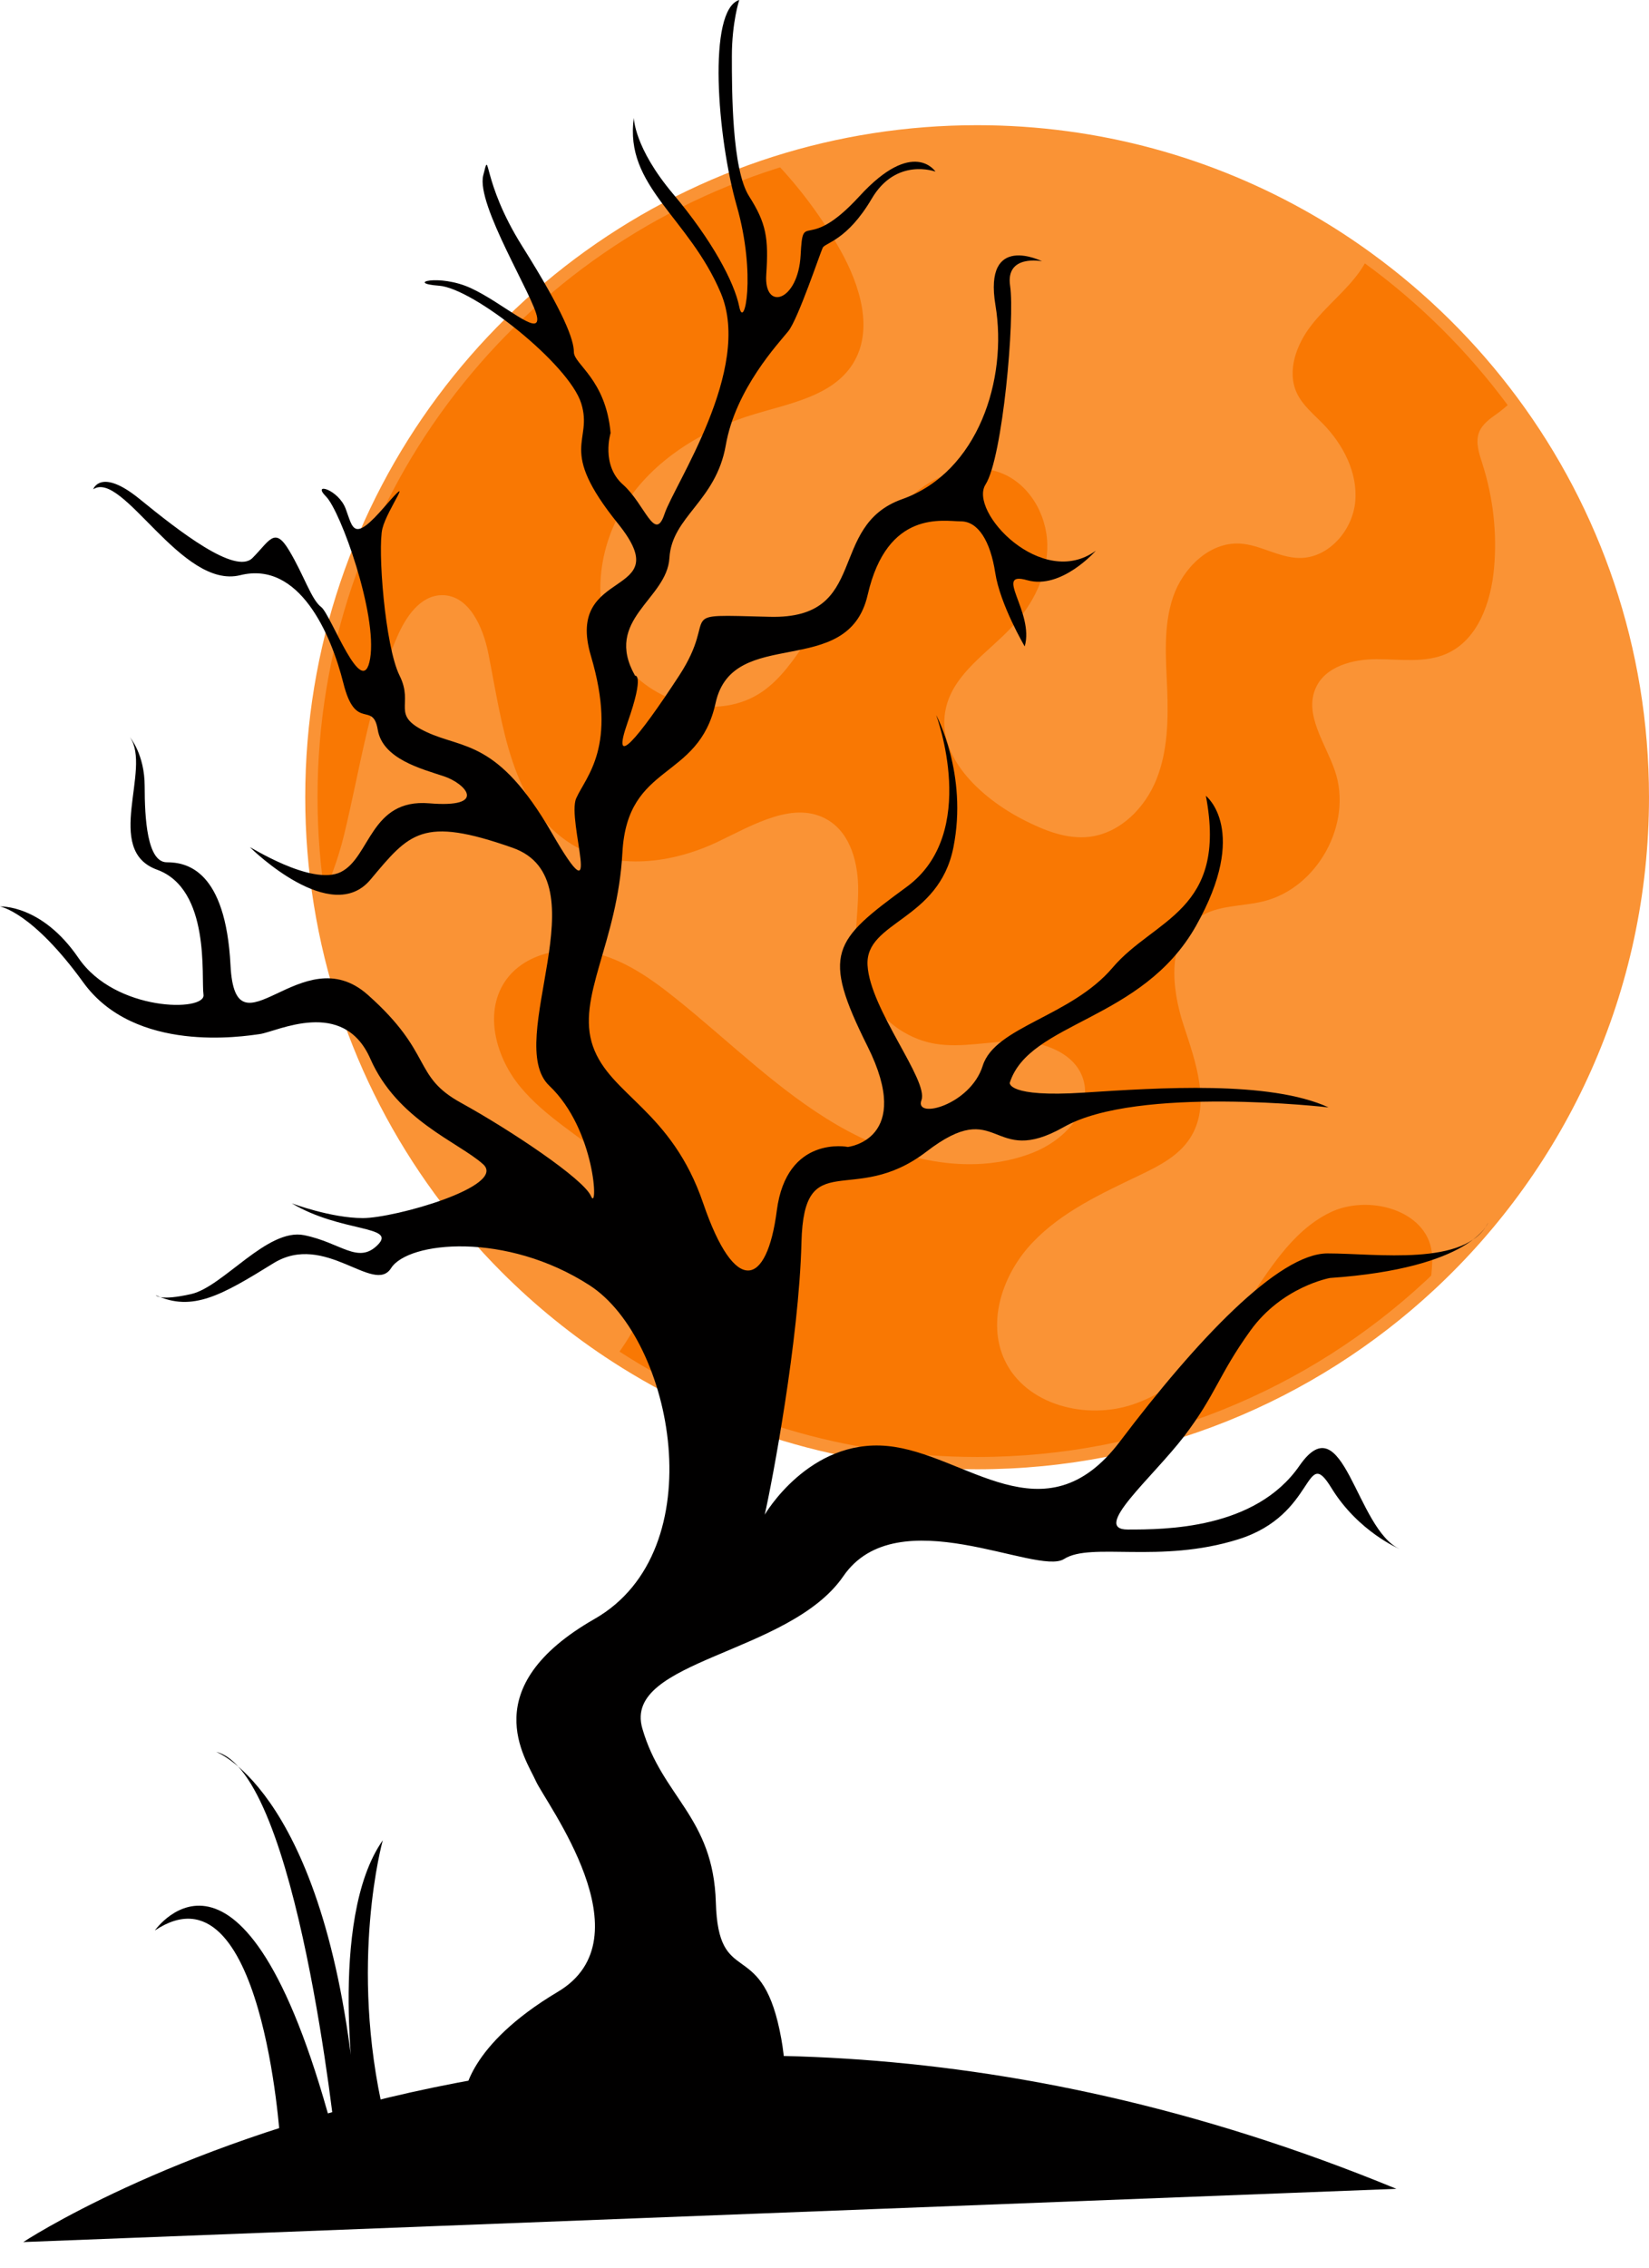 <?xml version="1.0" encoding="UTF-8" standalone="no"?><svg xmlns="http://www.w3.org/2000/svg" xmlns:xlink="http://www.w3.org/1999/xlink" fill="#000000" height="1938.5" preserveAspectRatio="xMidYMid meet" version="1" viewBox="295.0 41.9 1410.0 1938.5" width="1410" zoomAndPan="magnify"><g><g><g id="change1_4"><path d="M1705,723.2c0,166.3-70.6,316-183.5,420.9c-102.5,95.3-240,153.6-391,153.6c-115,0-222-33.8-311.8-91.9 c-34.2-22.1-65.9-47.8-94.6-76.5c-83.3-83.4-141.1-192.2-160.7-313.8c-4.9-30-7.4-60.8-7.4-92.2c0-256.6,168.2-473.9,400.5-547.6 c54.9-17.4,113.4-26.8,174-26.8c104.5,0,202.4,27.9,286.8,76.6c17.3,10,33.9,20.8,50,32.5c47.7,34.6,89.9,76.3,125,123.6 C1663.1,477,1705,595.2,1705,723.2z" fill="#fa9335"/></g><g id="change2_1"><path d="M1694.5,723.2c0,163.2-69.3,310.2-180.2,413.2c-100.7,93.6-235.6,150.8-383.8,150.8 c-112.9,0-218-33.1-306.1-90.3c-33.6-21.7-64.7-46.9-92.9-75.1C649.8,1040,593,933.2,573.8,813.8c-4.8-29.5-7.3-59.7-7.3-90.5 c0-251.9,165.2-465.3,393.1-537.6c53.9-17.1,111.3-26.4,170.9-26.4c102.5,0,198.7,27.4,281.6,75.2c16.9,9.8,33.3,20.4,49.1,31.9 c46.8,33.9,88.2,74.9,122.7,121.4C1653.4,481.5,1694.5,597.5,1694.5,723.2z" fill="#f97803"/></g><g id="change1_1"><path d="M1416.3,319.9c-12.8,16.4-21.2,39.2-12.4,58c4.9,10.4,14.2,17.9,22.2,26.1c17.4,17.8,30,42,27.7,66.7 c-2.3,24.8-23,48.4-47.8,48.1c-17.5-0.2-33.4-11.3-50.8-12.3c-26.2-1.4-48.8,21-57.2,45.8c-8.4,24.9-6.1,51.9-5,78.1 c1,26.3,0.6,53.3-9.2,77.7c-9.8,24.4-30.9,45.7-57,49c-19.6,2.4-38.9-5.4-56.5-14.4c-37.5-19.2-76.2-55.4-66.3-96.4 c7.1-29.2,35.9-46.7,56.4-68.7c17.9-19.1,30.6-44.2,30.1-70.4c-0.5-26.2-16.1-52.7-40.8-61.5c-22.8-8.2-48.9-0.3-68.3,14.4 c-19.4,14.6-33.3,35.1-46.8,55.3c-16.8,24.9-33.5,49.8-50.3,74.7c-10.7,15.8-21.7,32-37.4,42.9c-38,26.3-95.7,10.4-121.3-28.1 c-25.6-38.5-21.3-92,3.4-131c24.7-39.1,66.8-64.7,111-78c30.8-9.3,66.7-15.6,84-42.7c18.5-28.9,6.4-67.3-10.3-97.2 c-15.3-27.3-34.1-52.7-55.7-75.4c54.4-17.3,112.4-26.6,172.6-26.6c103.6,0,200.7,27.7,284.4,76c17.1,9.9,33.7,20.6,49.6,32.2 c-1.9,3.9-4.2,7.7-6.7,11.4C1446,290.5,1429,303.5,1416.3,319.9z" fill="#fa9335"/></g><g id="change1_3"><path d="M1178.2,1027.1c-54.3,21.3-117.1,5.7-167.5-23.7C960.3,974,918.7,932,873.1,895.5 c-21.7-17.4-45.3-34.1-72.6-39.7c-27.3-5.6-59.1,2.4-74.2,25.7c-17.6,27.2-6.9,64.8,13.8,89.6c20.7,24.9,49.6,41.3,74.5,62.1 c24.8,20.8,47.1,49.4,45.9,81.8c-0.7,18.2-8.7,35.3-17.2,51.3c-6.5,12.2-13.6,24.4-22,35.5c-33.9-22-65.4-47.4-93.8-75.9 c-82.6-82.7-139.9-190.6-159.3-311.2c8.3-18.6,15.8-37.9,20.9-58.8c13.8-56.8,21.9-115.5,45.4-169.5c7.3-16.9,19.5-35.4,38-35.8 c23.3-0.5,35.6,27.1,40.1,50c12,60.2,19.3,131.3,71.7,163.2c36.9,22.5,85.4,16.2,124.4-2.4c30.4-14.5,65.9-36,94.6-18.4 c19.4,11.9,25.7,37.4,25.5,60.2c-0.1,22.8-4.9,45.9,0,68.2c6.8,31.3,34,57.2,65.7,62.6c23.1,3.9,46.7-2.4,70.2-2.1 c23.5,0.3,50.2,10.5,56.7,33.1C1229.1,991.7,1204,1017,1178.2,1027.1z" fill="#fa9335"/></g><g id="change1_2"><path d="M1700.2,723.5c0,164.9-70,313.4-182,417.4c0.4-9.5,2.2-19.5,1.1-28.8c-4.6-36.3-54.8-49.9-87.6-33.6 c-32.8,16.3-52.2,50.1-72.9,80.4c-24.1,35.2-54,69.2-94.3,83.1c-40.3,14-92.4,1-110.5-37.7c-15.4-33.1-1.4-73.8,23.8-100.3 c25.1-26.5,59.3-42.1,92.2-57.9c16.1-7.7,32.8-16.3,42.5-31.3c18.3-28.1,5-64.9-5.5-96.8c-10.5-31.9-14.4-73.9,13.6-92.3 c15.7-10.3,36-8.9,54.2-13.3c46.6-11.1,77.2-66.5,61.6-111.8c-8.1-23.6-26.6-48-16.3-70.8c8.3-18.5,31.7-24.5,52-24.5 c20.3,0,41.6,3.5,60.1-4.8c26.6-11.9,37.7-43.9,40.3-72.9c2.7-29.9-0.7-60.4-9.9-89.1c-2.8-8.8-6.2-18.5-2.9-27.1 c2.7-6.9,9.1-11.5,15.2-15.8c3.5-2.4,8.3-6.6,13.6-11.1C1658.6,479.2,1700.2,596.5,1700.2,723.5z" fill="#fa9335"/></g><g id="change3_2"><path d="M534.5,1870.6c0,0-15.1-240.2-107.1-178.7c0,0,78.6-112.7,154.8,181.7c0,0-32.9-317.2-102.4-334.4 c0,0,96.5,35.4,119.9,302.8c0,0-25.1-159.4,22.6-227.2c0,0-29.5,105.2,1.2,235.4S534.5,1870.6,534.5,1870.6z" fill="#010000"/></g><g id="change3_3"><path d="M314.9,1958.2c0,0,492.7-326.1,1174.1-45.5L314.9,1958.2z" fill="#010000"/></g><g id="change3_1"><path d="M692.3,1832.4c0,0,2.1-41.9,79.7-88.1c77.6-46.1-10.5-161.4-18.9-180.3s-52.4-79.7,50.3-138.4 s67.1-239-4.2-285.1s-155.2-37.7-169.8-14.7c-14.7,23.1-56.6-31.4-100.6-4.2s-69.2,41.9-100.6,27.3c0,0,3.1,5.2,30.4-1 c27.3-6.3,65-56.6,96.4-50.3c31.4,6.3,46.1,25.2,62.9,8.4c16.8-16.8-31.4-10.5-73.4-35.6c0,0,33.5,12.6,60.8,12.6 c27.3,0,123.7-27.3,102.7-46.1s-73.4-37.7-96.4-90.2c-23.1-52.4-79.7-23.1-94.3-21c-14.7,2.1-106.9,16.8-151-44 c-44-60.8-71.3-65-71.3-65s35.6-2.1,67.1,44s109,46.1,106.9,31.4c-2.1-14.7,6.3-90.2-39.8-106.9c-46.1-16.8-4.2-86-23.1-113.2 c0,0,12.6,14.7,12.6,41.9c0,27.3,2.1,65,18.9,65c16.8,0,50.3,6.3,54.5,88.1c4.2,81.8,60.8-25.2,117.4,25.2 c56.6,50.3,37.7,69.2,79.7,92.3c41.9,23.1,104.8,65,111.1,79.7c6.3,14.7,4.2-56.6-35.6-94.3c-39.8-37.7,46.1-176.1-31.4-203.4 c-77.6-27.3-88.1-12.6-121.6,27.3S511,768.3,508.9,766.2c-2.1-2.1,52.4,33.5,77.6,21c25.2-12.6,25.2-62.9,75.5-58.7 s31.4-16.8,12.6-23.1c-18.9-6.3-52.4-14.7-56.6-39.8s-18.9,2.1-29.4-39.8c-10.5-41.9-37.7-104.8-88.1-92.3 c-50.3,12.6-100.6-90.2-125.8-73.4c0,0,6.3-18.9,39.8,8.4s81.8,65,96.4,50.3c14.7-14.7,18.9-27.3,31.4-6.3 c12.6,21,18.9,41.9,27.3,48.2c8.4,6.3,35.6,81.8,41.9,44c6.3-37.7-25.2-125.8-37.7-138.4c-12.6-12.6,10.5-6.3,16.8,10.5 c6.3,16.8,6.3,29.4,33.5-2.1c27.3-31.4,2.1,2.1-2.1,18.9s2.1,100.6,14.7,125.8c12.6,25.2-8.4,33.5,23.1,48.2 c31.4,14.7,60.8,6.3,106.9,86s12.6-10.5,21-29.4c8.4-18.9,35.6-44,12.6-121.6c-23.1-77.6,75.5-48.2,23.1-113.2 s-21-69.2-31.4-102.7s-92.3-98.5-121.6-100.6c-29.4-2.1,0-10.5,27.3,2.1s58.7,41.9,56.6,25.2c-2.1-16.8-52.4-96.4-46.1-121.6 s-2.1,4.2,33.5,60.8s44,79.7,44,90.2s27.3,23.1,31.4,69.2c0,0-8.4,27.3,10.5,44s27.3,50.3,35.6,25.2 c8.4-25.2,75.5-123.7,48.2-188.7c-27.3-65-82.8-91.2-74.4-149.9c0,0,0,25.2,33.5,65c33.5,39.8,52.4,75.5,56.6,96.4 c4.2,21,14.7-27.3-2.1-86s-25.2-167.7,2.1-176.1c0,0-6.3,18.9-6.3,48.2s0,96.4,14.7,119.5s16.8,35.6,14.7,67.1 c-2.1,31.4,27.3,23.1,29.4-16.8s4.2,0,50.3-50.3c46.1-50.3,65-21,65-21s-33.5-12.6-54.5,23.1s-39.8,37.7-41.9,41.9 c-2.1,4.2-21,60.8-29.4,71.3s-45.1,49.3-53.5,97.5c-8.4,48.2-46.1,60.8-48.2,96.4c-2.1,35.6-56.6,52.4-29.4,100.6 c0,0,8.4-2.1-6.3,39.8c-14.7,41.9,8.4,14.7,44-39.8c35.6-54.5-8.4-52.4,77.6-50.3c86,2.1,48.2-77.6,113.2-100.6 c65-23.1,90.2-102.7,79.7-165.6c-10.5-62.9,39.8-37.7,39.8-37.7s-31.4-6.3-27.3,21c4.2,27.3-6.3,146.8-21,169.8 c-14.7,23.1,48.2,90.2,94.3,56.6c0,0-29.4,33.5-58.7,25.2c-29.4-8.4,6.3,27.3-2.1,56.6c0,0-21-35.6-25.2-62.9 c-4.2-27.3-14.7-44-29.4-44c-14.7,0-62.9-10.5-79.7,62.9c-16.8,73.4-115.3,25.2-130,92.3c-14.7,67.1-75.5,50.3-79.7,127.9 s-39.8,123.7-25.2,165.6c14.7,41.9,67.1,54.5,94.3,134.2c27.3,79.7,54.5,71.3,62.9,6.3c8.4-65,60.8-54.5,60.8-54.5 s56.6-6.3,16.8-86c-39.8-79.7-29.4-90.2,33.5-136.3s25.2-146.8,25.2-146.8s27.3,50.3,14.7,113.2s-75.5,62.9-73.4,100.6 c2.1,37.7,52.4,98.5,46.1,115.3c-6.3,16.8,41.9,4.2,52.4-29.4c10.5-33.5,75.5-41.9,111.1-83.9c35.6-41.9,98.5-48.2,79.7-146.8 c0,0,37.7,29.4-8.4,111.1c-46.1,81.8-142.6,81.8-159.3,134.2c0,0-2.1,12.6,62.9,8.4s159.3-10.5,209.7,12.6 c0,0-163.5-18.9-226.4,16.8c-62.9,35.6-54.5-27.3-117.4,21c-62.9,48.2-104.8-6.3-106.9,77.6c-2.1,83.9-25.2,205.5-31.4,232.7 c0,0,37.7-65,104.8-58.7c67.1,6.3,134.2,81.8,199.2-4.2c65-86,135.2-160.4,177.2-160.4s118.5,11.5,137.3-26.2 c0,0-13.6,38.8-135.2,47.2c0,0-40.9,7.3-68.1,45.1s-29.4,54.5-56.6,90.2c-27.3,35.6-79.7,79.7-48.2,79.7s109,0,146.8-54.5 c37.7-54.5,48.2,54.5,86,71.3c0,0-35.6-14.7-58.7-52.4s-12.6,23.1-79.7,44c-67.1,21-125.8,2.1-148.9,16.8 c-23.1,14.7-142.6-52.4-188.7,14.7c-46.1,67.1-188.7,71.3-171.9,130c16.8,58.7,60.8,75.5,62.9,148.9c2.1,73.4,37.7,29.4,54.5,109 c16.8,79.7-21,75.5-21,75.5L692.3,1832.4z" fill="#010000"/></g></g></g></svg>